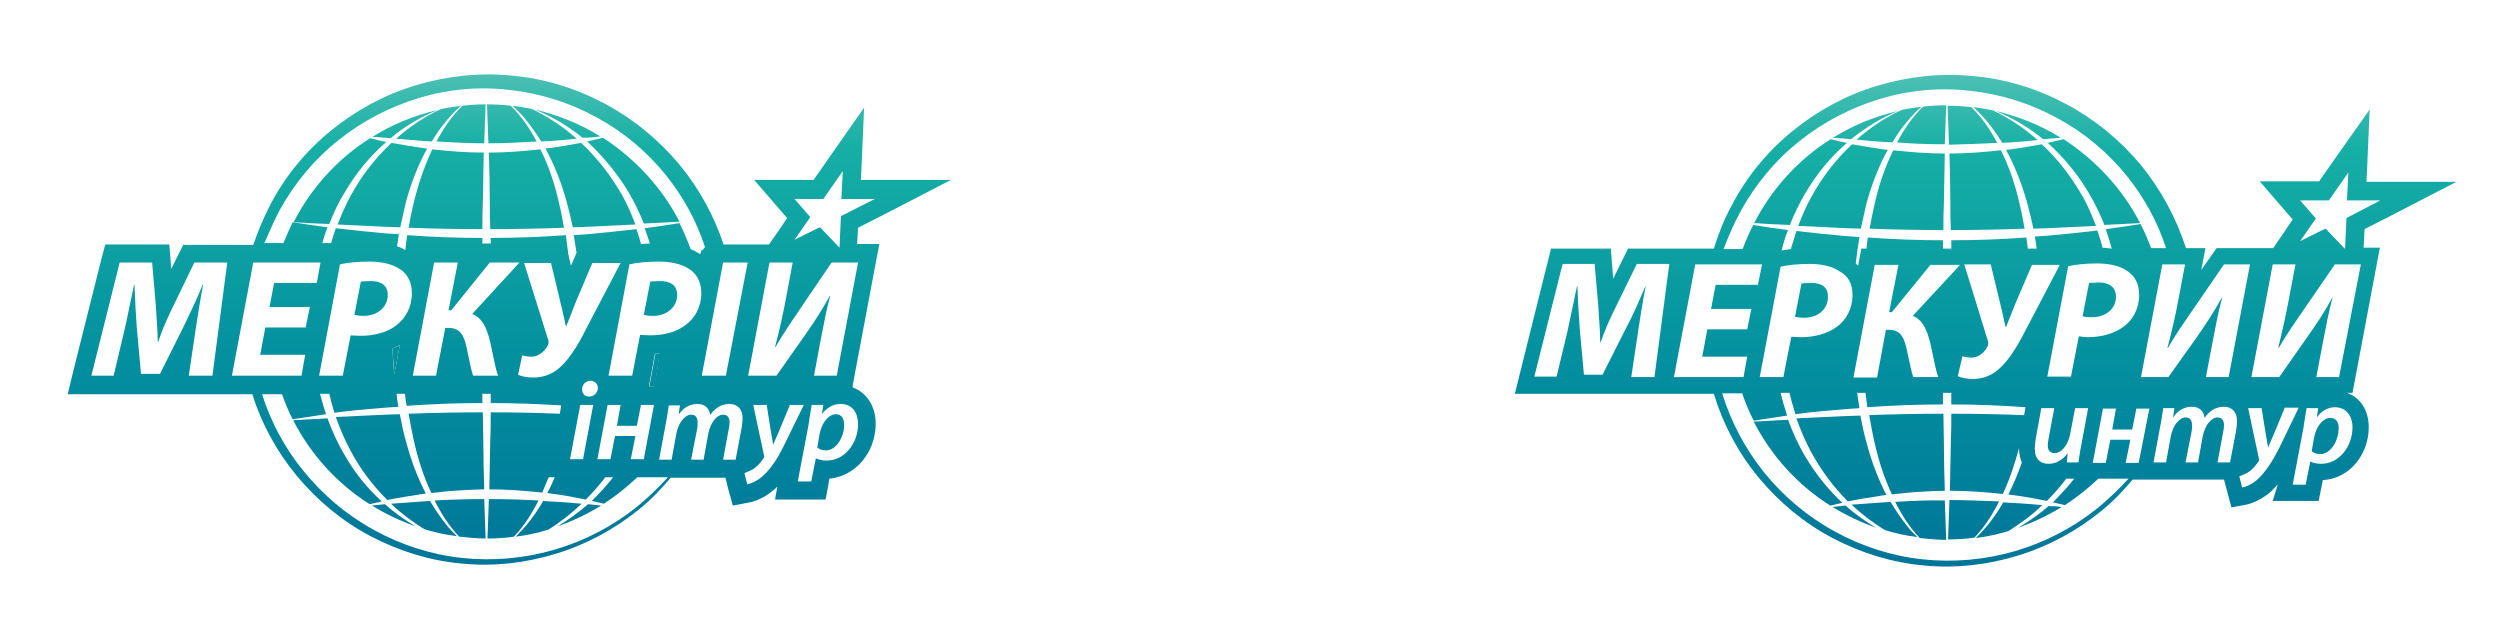 <?xml version="1.0" encoding="utf-8"?>
<!-- Generator: Adobe Illustrator 21.1.0, SVG Export Plug-In . SVG Version: 6.00 Build 0)  -->
<svg version="1.1" id="Layer_1" xmlns="http://www.w3.org/2000/svg" xmlns:xlink="http://www.w3.org/1999/xlink" x="0px" y="0px"
	 viewBox="0 0 539 137" style="enable-background:new 0 0 539 137;" xml:space="preserve">
<style type="text/css">
	.st0{fill:url(#SVGID_1_);}
	.st1{fill:url(#SVGID_2_);}
	.st2{fill:url(#SVGID_3_);}
	.st3{fill:url(#SVGID_4_);}
	.st4{fill:url(#SVGID_5_);}
	.st5{fill:url(#SVGID_6_);}
	.st6{fill:url(#SVGID_7_);}
	.st7{fill:url(#SVGID_8_);}
	.st8{fill:url(#SVGID_9_);}
	.st9{fill:url(#SVGID_10_);}
	.st10{fill:url(#SVGID_11_);}
	.st11{fill:url(#SVGID_12_);}
	.st12{fill:url(#SVGID_13_);}
	.st13{fill:url(#SVGID_14_);}
	.st14{fill:url(#SVGID_15_);}
	.st15{fill:url(#SVGID_16_);}
	.st16{fill:url(#SVGID_17_);}
	.st17{fill:url(#SVGID_18_);}
	.st18{fill:url(#SVGID_19_);}
	.st19{fill:url(#SVGID_20_);}
	.st20{fill:url(#SVGID_21_);}
	.st21{fill:url(#SVGID_22_);}
	.st22{fill:url(#SVGID_23_);}
	.st23{fill:url(#SVGID_24_);}
	.st24{fill:url(#SVGID_25_);}
	.st25{fill:url(#SVGID_26_);}
	.st26{fill:url(#SVGID_27_);}
	.st27{fill:url(#SVGID_28_);}
	.st28{fill:url(#SVGID_29_);}
	.st29{fill:url(#SVGID_30_);}
	.st30{fill:url(#SVGID_31_);}
	.st31{fill:url(#SVGID_32_);}
	.st32{fill:url(#SVGID_33_);}
	.st33{fill:url(#SVGID_34_);}
	.st34{fill:url(#SVGID_35_);}
	.st35{fill:url(#SVGID_36_);}
	.st36{fill:url(#SVGID_37_);}
	.st37{fill:url(#SVGID_38_);}
	.st38{fill:url(#SVGID_39_);}
	.st39{fill:url(#SVGID_40_);}
	.st40{fill:url(#SVGID_41_);}
	.st41{fill:url(#SVGID_42_);}
	.st42{fill:url(#SVGID_43_);}
	.st43{fill:url(#SVGID_44_);}
	.st44{fill:url(#SVGID_45_);}
	.st45{fill:url(#SVGID_46_);}
	.st46{fill:url(#SVGID_47_);}
	.st47{fill:url(#SVGID_48_);}
	.st48{fill:url(#SVGID_49_);}
	.st49{fill:url(#SVGID_50_);}
	.st50{fill:url(#SVGID_51_);}
	.st51{fill:url(#SVGID_52_);}
	.st52{fill:url(#SVGID_53_);}
	.st53{fill:url(#SVGID_54_);}
</style>
<g>
	<linearGradient id="SVGID_1_" gradientUnits="userSpaceOnUse" x1="505.744" y1="122.321" x2="505.744" y2="16.188">
		<stop  offset="0" style="stop-color:#007599"/>
		<stop  offset="0.424" style="stop-color:#03909F"/>
		<stop  offset="0.849" style="stop-color:#16AFA5"/>
		<stop  offset="1" style="stop-color:#4DC0B4"/>
	</linearGradient>
	<polygon class="st0" points="505.6,53.5 505.9,47 505.6,53.5 	"/>
	<linearGradient id="SVGID_2_" gradientUnits="userSpaceOnUse" x1="388.176" y1="122.322" x2="388.176" y2="16.188">
		<stop  offset="0" style="stop-color:#007599"/>
		<stop  offset="0.424" style="stop-color:#03909F"/>
		<stop  offset="0.849" style="stop-color:#16AFA5"/>
		<stop  offset="1" style="stop-color:#4DC0B4"/>
	</linearGradient>
	<path class="st1" d="M389.2,41.7c2.4-4.1,5.4-7.8,9-10.9c-1.2-0.2-2.3-0.5-3.5-0.8c-7,4.4-12.7,10.7-16.5,18.1
		c2.6,0.2,5.2,0.3,7.7,0.4C386.8,46.2,387.9,43.9,389.2,41.7z"/>
	<linearGradient id="SVGID_3_" gradientUnits="userSpaceOnUse" x1="387.659" y1="122.323" x2="387.659" y2="16.183">
		<stop  offset="0" style="stop-color:#007599"/>
		<stop  offset="0.424" style="stop-color:#03909F"/>
		<stop  offset="0.849" style="stop-color:#16AFA5"/>
		<stop  offset="1" style="stop-color:#4DC0B4"/>
	</linearGradient>
	<path class="st2" d="M389.2,98.4c-1.5-2.5-2.7-5.2-3.7-7.9c-2.5,0.1-4.9,0.3-7.4,0.4c3.8,7.4,9.5,13.7,16.5,18.1
		c0.9-0.2,1.7-0.4,2.6-0.6C394.1,105.5,391.4,102.1,389.2,98.4z"/>
	<linearGradient id="SVGID_4_" gradientUnits="userSpaceOnUse" x1="439.831" y1="122.32" x2="439.831" y2="16.206">
		<stop  offset="0" style="stop-color:#007599"/>
		<stop  offset="0.424" style="stop-color:#03909F"/>
		<stop  offset="0.849" style="stop-color:#16AFA5"/>
		<stop  offset="1" style="stop-color:#4DC0B4"/>
	</linearGradient>
	<path class="st3" d="M435.1,113.8c3.3-1.2,6.5-2.7,9.4-4.5c-0.9-0.1-1.9-0.2-2.8-0.2C439.7,110.8,437.5,112.4,435.1,113.8z"/>
	<linearGradient id="SVGID_5_" gradientUnits="userSpaceOnUse" x1="399.779" y1="122.322" x2="399.779" y2="16.188">
		<stop  offset="0" style="stop-color:#007599"/>
		<stop  offset="0.424" style="stop-color:#03909F"/>
		<stop  offset="0.849" style="stop-color:#16AFA5"/>
		<stop  offset="1" style="stop-color:#4DC0B4"/>
	</linearGradient>
	<path class="st4" d="M395.1,109.3c2.9,1.8,6.1,3.3,9.4,4.5c-2.3-1.4-4.5-2.9-6.6-4.8C397,109.1,396,109.2,395.1,109.3z"/>
	<linearGradient id="SVGID_6_" gradientUnits="userSpaceOnUse" x1="406.384" y1="122.32" x2="406.384" y2="16.2">
		<stop  offset="0" style="stop-color:#007599"/>
		<stop  offset="0.424" style="stop-color:#03909F"/>
		<stop  offset="0.849" style="stop-color:#16AFA5"/>
		<stop  offset="1" style="stop-color:#4DC0B4"/>
	</linearGradient>
	<path class="st5" d="M411.1,113.3c-1.3-1.6-2.4-3.3-3.5-5.1c-0.5,0-0.9,0.1-1.4,0.1c-2.3,0.2-4.6,0.3-7,0.5c0,0,0,0,0,0
		c2.2,2.1,4.6,3.9,7.2,5.5c2.3,0.7,4.6,1.2,7,1.5C412.6,115.1,411.8,114.2,411.1,113.3z"/>
	<linearGradient id="SVGID_7_" gradientUnits="userSpaceOnUse" x1="433.254" y1="122.322" x2="433.254" y2="16.188">
		<stop  offset="0" style="stop-color:#007599"/>
		<stop  offset="0.424" style="stop-color:#03909F"/>
		<stop  offset="0.849" style="stop-color:#16AFA5"/>
		<stop  offset="1" style="stop-color:#4DC0B4"/>
	</linearGradient>
	<path class="st6" d="M440.3,108.9c-2.3-0.2-4.6-0.4-7-0.5c-0.5,0-0.9-0.1-1.4-0.1c-1,1.8-2.2,3.5-3.5,5.1c-0.8,0.9-1.6,1.8-2.4,2.6
		c2.4-0.3,4.7-0.8,7-1.5C435.7,112.8,438.2,111,440.3,108.9L440.3,108.9z"/>
	<linearGradient id="SVGID_8_" gradientUnits="userSpaceOnUse" x1="425.507" y1="122.321" x2="425.507" y2="16.199">
		<stop  offset="0" style="stop-color:#007599"/>
		<stop  offset="0.424" style="stop-color:#03909F"/>
		<stop  offset="0.849" style="stop-color:#16AFA5"/>
		<stop  offset="1" style="stop-color:#4DC0B4"/>
	</linearGradient>
	<path class="st7" d="M420.3,107.8c-0.1,2.8-0.2,5.7-0.3,8.5c1.9,0,3.8-0.1,5.7-0.4c2.2-2.3,3.9-5,5.3-7.8
		C427.4,108,423.9,107.8,420.3,107.8z"/>
	<linearGradient id="SVGID_9_" gradientUnits="userSpaceOnUse" x1="414.137" y1="122.322" x2="414.137" y2="16.188">
		<stop  offset="0" style="stop-color:#007599"/>
		<stop  offset="0.424" style="stop-color:#03909F"/>
		<stop  offset="0.849" style="stop-color:#16AFA5"/>
		<stop  offset="1" style="stop-color:#4DC0B4"/>
	</linearGradient>
	<path class="st8" d="M408.6,108.2c1.4,2.8,3.1,5.5,5.3,7.8c1.9,0.2,3.8,0.4,5.7,0.4c-0.1-2.8-0.2-5.7-0.3-8.5
		C415.8,107.8,412.2,108,408.6,108.2z"/>
	<linearGradient id="SVGID_10_" gradientUnits="userSpaceOnUse" x1="437.279" y1="122.322" x2="437.279" y2="16.188">
		<stop  offset="0" style="stop-color:#007599"/>
		<stop  offset="0.424" style="stop-color:#03909F"/>
		<stop  offset="0.849" style="stop-color:#16AFA5"/>
		<stop  offset="1" style="stop-color:#4DC0B4"/>
	</linearGradient>
	<path class="st9" d="M444.3,29.7c-4.3-2.7-9.1-4.6-14.1-5.8c3.7,1.5,7.2,3.6,10.3,6.1C441.8,29.9,443.1,29.8,444.3,29.7z"/>
	<linearGradient id="SVGID_11_" gradientUnits="userSpaceOnUse" x1="402.28" y1="122.323" x2="402.28" y2="16.188">
		<stop  offset="0" style="stop-color:#007599"/>
		<stop  offset="0.424" style="stop-color:#03909F"/>
		<stop  offset="0.849" style="stop-color:#16AFA5"/>
		<stop  offset="1" style="stop-color:#4DC0B4"/>
	</linearGradient>
	<path class="st10" d="M409.3,23.9c-5.1,1.2-9.8,3.1-14.1,5.8c1.3,0.1,2.6,0.2,3.9,0.3C402.2,27.5,405.6,25.4,409.3,23.9z"/>
	<linearGradient id="SVGID_12_" gradientUnits="userSpaceOnUse" x1="451.387" y1="122.322" x2="451.387" y2="16.188">
		<stop  offset="0" style="stop-color:#007599"/>
		<stop  offset="0.424" style="stop-color:#03909F"/>
		<stop  offset="0.849" style="stop-color:#16AFA5"/>
		<stop  offset="1" style="stop-color:#4DC0B4"/>
	</linearGradient>
	<path class="st11" d="M450.4,41.7c1.3,2.2,2.4,4.5,3.3,6.8c2.6-0.1,5.2-0.3,7.7-0.4c-3.8-7.4-9.6-13.6-16.5-18.1
		c-1.1,0.3-2.3,0.5-3.4,0.8C444.9,33.9,448,37.6,450.4,41.7z"/>
	<linearGradient id="SVGID_13_" gradientUnits="userSpaceOnUse" x1="432.269" y1="122.321" x2="432.269" y2="16.188">
		<stop  offset="0" style="stop-color:#007599"/>
		<stop  offset="0.424" style="stop-color:#03909F"/>
		<stop  offset="0.849" style="stop-color:#16AFA5"/>
		<stop  offset="1" style="stop-color:#4DC0B4"/>
	</linearGradient>
	<path class="st12" d="M428.6,26.4c1.1,1.4,2.1,2.8,3.1,4.4c0.6,0,1.2-0.1,1.8-0.1c1.9-0.1,3.9-0.3,5.8-0.5
		c-2.9-2.6-6.1-4.7-9.6-6.4c-1.4-0.3-2.8-0.5-4.2-0.7C426.5,24.1,427.6,25.2,428.6,26.4z"/>
	<linearGradient id="SVGID_14_" gradientUnits="userSpaceOnUse" x1="414.285" y1="122.321" x2="414.285" y2="16.187">
		<stop  offset="0" style="stop-color:#007599"/>
		<stop  offset="0.424" style="stop-color:#03909F"/>
		<stop  offset="0.849" style="stop-color:#16AFA5"/>
		<stop  offset="1" style="stop-color:#4DC0B4"/>
	</linearGradient>
	<path class="st13" d="M419.3,31.1c0.1-2.8,0.2-5.6,0.3-8.4c-1.7,0-3.4,0.1-5,0.3c-2.3,2.2-4.1,4.9-5.6,7.7
		C412.4,31,415.9,31.1,419.3,31.1z"/>
	<linearGradient id="SVGID_15_" gradientUnits="userSpaceOnUse" x1="407.313" y1="122.322" x2="407.313" y2="16.188">
		<stop  offset="0" style="stop-color:#007599"/>
		<stop  offset="0.424" style="stop-color:#03909F"/>
		<stop  offset="0.849" style="stop-color:#16AFA5"/>
		<stop  offset="1" style="stop-color:#4DC0B4"/>
	</linearGradient>
	<path class="st14" d="M406.2,30.6c0.6,0,1.2,0.1,1.8,0.1c0.9-1.5,1.9-3,3.1-4.4c1-1.2,2-2.3,3.2-3.3c-1.4,0.2-2.9,0.4-4.3,0.7
		c-3.5,1.6-6.8,3.8-9.7,6.4C402.3,30.3,404.2,30.5,406.2,30.6z"/>
	<linearGradient id="SVGID_16_" gradientUnits="userSpaceOnUse" x1="425.294" y1="122.321" x2="425.294" y2="16.187">
		<stop  offset="0" style="stop-color:#007599"/>
		<stop  offset="0.424" style="stop-color:#03909F"/>
		<stop  offset="0.849" style="stop-color:#16AFA5"/>
		<stop  offset="1" style="stop-color:#4DC0B4"/>
	</linearGradient>
	<path class="st15" d="M430.6,30.8c-1.5-2.8-3.3-5.5-5.6-7.7c-1.7-0.2-3.4-0.3-5.1-0.3c0.1,2.8,0.2,5.6,0.3,8.4
		C423.7,31.1,427.2,31,430.6,30.8z"/>
	<linearGradient id="SVGID_17_" gradientUnits="userSpaceOnUse" x1="428.448" y1="122.322" x2="428.448" y2="16.188">
		<stop  offset="0" style="stop-color:#007599"/>
		<stop  offset="0.424" style="stop-color:#03909F"/>
		<stop  offset="0.849" style="stop-color:#16AFA5"/>
		<stop  offset="1" style="stop-color:#4DC0B4"/>
	</linearGradient>
	<path class="st16" d="M431.4,32.4c-3.7,0.4-7.4,0.7-11.1,0.7c0.1,3.6,0.2,7.1,0.2,10.7c0,1.9,0,3.9,0.1,5.8
		c5.3,0,10.6-0.1,15.9-0.3c-0.3-1.7-0.6-3.4-1-5C434.6,40.2,433.3,36.2,431.4,32.4z"/>
	<linearGradient id="SVGID_18_" gradientUnits="userSpaceOnUse" x1="411.092" y1="122.321" x2="411.092" y2="16.19">
		<stop  offset="0" style="stop-color:#007599"/>
		<stop  offset="0.424" style="stop-color:#03909F"/>
		<stop  offset="0.849" style="stop-color:#16AFA5"/>
		<stop  offset="1" style="stop-color:#4DC0B4"/>
	</linearGradient>
	<path class="st17" d="M407.9,106.6c3.8-0.5,7.6-0.7,11.4-0.8c-0.1-3.5-0.2-6.9-0.2-10.4c0-2.1-0.1-4.1-0.1-6.2
		c-5.3,0-10.7,0.1-16,0.3c0.3,1.9,0.7,3.8,1.1,5.7C405,99.2,406.2,103,407.9,106.6z"/>
	<linearGradient id="SVGID_19_" gradientUnits="userSpaceOnUse" x1="442.152" y1="122.322" x2="442.152" y2="16.188">
		<stop  offset="0" style="stop-color:#007599"/>
		<stop  offset="0.424" style="stop-color:#03909F"/>
		<stop  offset="0.849" style="stop-color:#16AFA5"/>
		<stop  offset="1" style="stop-color:#4DC0B4"/>
	</linearGradient>
	<path class="st18" d="M440.3,31.2c0,0-0.1-0.1-0.1-0.1c-2.2,0.4-4.4,0.8-6.7,1.1c-0.3,0-0.7,0.1-1,0.1c2,3.7,3.5,7.6,4.6,11.6
		c0.5,1.8,0.9,3.6,1.3,5.4c1,0,2.1-0.1,3.1-0.1c3.5-0.2,6.9-0.3,10.4-0.5c-0.8-2.1-1.7-4.2-2.8-6.2
		C446.7,38.3,443.8,34.4,440.3,31.2z"/>
	<linearGradient id="SVGID_20_" gradientUnits="userSpaceOnUse" x1="411.141" y1="122.322" x2="411.141" y2="16.188">
		<stop  offset="0" style="stop-color:#007599"/>
		<stop  offset="0.424" style="stop-color:#03909F"/>
		<stop  offset="0.849" style="stop-color:#16AFA5"/>
		<stop  offset="1" style="stop-color:#4DC0B4"/>
	</linearGradient>
	<path class="st19" d="M404.1,44.3c-0.4,1.7-0.7,3.3-1,5c5.3,0.2,10.6,0.3,15.9,0.3c0-1.9,0-3.9,0.1-5.8c0.1-3.6,0.1-7.1,0.2-10.7
		c-3.7,0-7.4-0.3-11.1-0.7C406.3,36.2,405,40.2,404.1,44.3z"/>
	<linearGradient id="SVGID_21_" gradientUnits="userSpaceOnUse" x1="397.089" y1="122.322" x2="397.089" y2="16.186">
		<stop  offset="0" style="stop-color:#007599"/>
		<stop  offset="0.424" style="stop-color:#03909F"/>
		<stop  offset="0.849" style="stop-color:#16AFA5"/>
		<stop  offset="1" style="stop-color:#4DC0B4"/>
	</linearGradient>
	<path class="st20" d="M398.4,108.1c2.5-0.5,5.1-0.9,7.6-1.3c0.2,0,0.5-0.1,0.7-0.1c-1.8-3.5-3.2-7.2-4.2-11c-0.6-2-1-4-1.4-6.1
		c-1,0-2,0.1-3.1,0.1c-3.6,0.2-7.1,0.3-10.7,0.5c0.9,2.5,1.9,4.9,3.2,7.3C392.7,101.5,395.3,105,398.4,108.1z"/>
	<linearGradient id="SVGID_22_" gradientUnits="userSpaceOnUse" x1="397.435" y1="122.322" x2="397.435" y2="16.188">
		<stop  offset="0" style="stop-color:#007599"/>
		<stop  offset="0.424" style="stop-color:#03909F"/>
		<stop  offset="0.849" style="stop-color:#16AFA5"/>
		<stop  offset="1" style="stop-color:#4DC0B4"/>
	</linearGradient>
	<path class="st21" d="M406,32.2c-2.2-0.3-4.5-0.7-6.7-1.1c0,0-0.1,0.1-0.1,0.1c-3.5,3.3-6.4,7.1-8.7,11.3c-1.1,2-2,4.1-2.8,6.2
		c3.4,0.2,6.9,0.3,10.3,0.5c1.1,0,2.1,0.1,3.2,0.1c0.4-1.8,0.8-3.6,1.2-5.4c1.1-4,2.6-8,4.6-11.6C406.8,32.3,406.4,32.2,406,32.2z"
		/>
	<linearGradient id="SVGID_23_" gradientUnits="userSpaceOnUse" x1="452.621" y1="122.322" x2="452.621" y2="16.188">
		<stop  offset="0" style="stop-color:#007599"/>
		<stop  offset="0.424" style="stop-color:#03909F"/>
		<stop  offset="0.849" style="stop-color:#16AFA5"/>
		<stop  offset="1" style="stop-color:#4DC0B4"/>
	</linearGradient>
	<path class="st22" d="M456.2,64c0-2.3-1.7-3.1-3.7-3.1c-1,0-1.7,0.1-2.1,0.1l-1.4,7.2c0.5,0.1,1.1,0.2,2,0.2
		C454.1,68.4,456.2,66.5,456.2,64z"/>
	<linearGradient id="SVGID_24_" gradientUnits="userSpaceOnUse" x1="501.358" y1="122.324" x2="501.358" y2="16.183">
		<stop  offset="0" style="stop-color:#007599"/>
		<stop  offset="0.424" style="stop-color:#03909F"/>
		<stop  offset="0.849" style="stop-color:#16AFA5"/>
		<stop  offset="1" style="stop-color:#4DC0B4"/>
	</linearGradient>
	<path class="st23" d="M502.4,90.1c-1.4,0-3,1.6-3.5,4.3l-0.5,2.9c0.5,0.4,1.1,0.6,1.9,0.6c2.2,0,3.9-2.9,3.9-5.5
		C504.3,91.3,503.8,90.1,502.4,90.1z"/>
	<linearGradient id="SVGID_25_" gradientUnits="userSpaceOnUse" x1="427.938" y1="122.322" x2="427.938" y2="16.188">
		<stop  offset="0" style="stop-color:#007599"/>
		<stop  offset="0.424" style="stop-color:#03909F"/>
		<stop  offset="0.849" style="stop-color:#16AFA5"/>
		<stop  offset="1" style="stop-color:#4DC0B4"/>
	</linearGradient>
	<path class="st24" d="M515.1,46.7l14.5-7.5h-16.4h-3l0.1-1.8l0.6-13.8L503,34.8l-3,4.3h-4.1h-8.7l5.7,6.6l1.4,1.6l-1.6,2.4
		l-2.6,3.8h-0.6h-2.3h-9.3l-3.3,4.7l0.9-4.7h-4.2c-2.1-6.5-5.4-12.6-9.7-17.9c-4.5-5.4-10-9.9-16.2-13.2c-6.2-3.3-13-5.4-20-6
		c-7-0.7-14.1,0.1-20.7,2.1c-6.7,2-12.9,5.4-18.3,9.8c-5.4,4.4-9.9,9.9-13.1,16.1c-1.6,2.9-2.8,6-3.8,9.2h-5.3h-1.3h-11.9l-3.2,6.5
		l-0.5-6.5h-12.9l-7.8,31.3h12h9.3h9.1h3h9.5c2,6.6,5.3,12.8,9.7,18.1c4.4,5.3,9.8,9.8,15.9,13c6.1,3.2,12.8,5.3,19.6,5.9
		c6.8,0.7,13.8-0.1,20.3-2.1c6.6-2,12.7-5.3,18-9.6c2.5-2,4.7-4.3,6.8-6.8h0.5h4h15.2l1.6,6l3.2-0.6c1.4-0.3,3.5-1.2,5.4-2.9
		c0.5-0.5,0.9-1,1.4-1.5L490,108h9.9l0.9-4.5c5.5-0.2,9.9-5.3,9.9-11.4c0-3.6-1.8-6.4-4.7-7.4h1.2l5.9-31.3h-3.5l0.2-4L515.1,46.7z
		 M375.3,45.5c3.2-5.8,7.5-11,12.7-15.1c5.1-4.1,11.1-7.2,17.4-9.1c6.3-1.9,13-2.5,19.5-1.7c6.5,0.7,12.9,2.7,18.7,5.9
		c5.8,3.1,10.9,7.4,15,12.5c3.7,4.6,6.6,9.9,8.4,15.5h-3.2c-0.7-1.8-1.4-3.5-2.3-5.2c-2.5,0.4-5,0.8-7.5,1.1
		c0.5,1.4,0.9,2.8,1.3,4.2c-0.6-0.1-1.3-0.1-2-0.2c-0.3-1.3-0.7-2.5-1.1-3.7c-3.5,0.4-7.1,0.8-10.6,1.1c-1,0.1-1.9,0.1-2.9,0.2
		c0.2,0.9,0.3,1.7,0.4,2.6h-1.9c-0.1-0.8-0.2-1.6-0.3-2.4c-5.4,0.4-10.8,0.6-16.2,0.6c0,0.6,0,1.2,0,1.8h-1.8c0-0.6,0-1.2,0-1.8
		c-5.4,0-10.8-0.2-16.2-0.6c-0.1,0.8-0.2,1.6-0.3,2.4h-1.1l-0.7,3.7c-0.2-0.2-0.3-0.3-0.5-0.5c0.2-1.9,0.5-3.8,0.8-5.7
		c-1-0.1-2-0.1-3-0.2c-3.5-0.3-7.1-0.7-10.6-1.1c-0.4,1.3-0.8,2.6-1.2,3.9c-0.7,0.1-1.4,0.2-2,0.3c0.4-1.5,0.8-3,1.4-4.4
		c-2.5-0.3-5-0.7-7.5-1.1c-0.9,1.7-1.6,3.4-2.3,5.2h-4.1C372.7,50.8,373.9,48.1,375.3,45.5z M445.8,97.7c-1.1,1.5-2.6,2.3-4.1,2.3
		c-1.7,0-3-0.9-3-3.3c0-0.6,0.1-1.3,0.2-2.1l1.2-6.6h2.8l-1.2,6.4c-0.1,0.6-0.2,1.2-0.2,1.6c0,1,0.4,1.7,1.5,1.7
		c1.3,0,2.8-1.5,3.3-4l1.1-5.7h2.8l-1.5,8.1c-0.3,1.4-0.4,2.6-0.6,3.6h-2.5L445.8,97.7L445.8,97.7z M416.5,75.5
		c0.6,2.8,0.9,4.5,1.4,5.8h-5.4c-0.4-1-0.8-3.3-1.3-5.5c-0.6-2.9-1.3-4.7-4-4.7h-0.6l-1.9,10.3h-5.1l4.6-24.3h5.1l-2,10.2h0.6
		l8.3-10.2h6.4l-10.2,11C414.9,69.1,415.8,72,416.5,75.5z M423.1,76.8c0.5,0.2,1.3,0.3,2,0.3c1.5,0,2.7-1.1,3.3-2.2
		c0.3-0.5,0.4-1,0.1-1.7L423.5,57h5.7l2.1,8.7c0.4,1.5,0.7,3.1,1.1,4.8h0.1c0.7-1.8,1.3-3.2,2-5l3.6-8.4h6l-6.6,12.6
		c-2,3.9-4,7.7-6.7,10c-1.6,1.4-3.5,2-5.4,2c-1.2,0-2.4-0.2-3.3-0.6L423.1,76.8z M448.2,72.5l-1.7,8.7h-5.1l4.5-23.8
		c1.6-0.4,4-0.6,6.3-0.6c2.2,0,4.7,0.4,6.4,1.6c1.7,1.1,2.6,2.8,2.6,5.2c0,3-1.4,5.4-3.3,6.8c-2,1.5-4.8,2.3-7.8,2.3
		C449.5,72.7,448.8,72.6,448.2,72.5z M399.4,63.6c0,3-1.4,5.4-3.3,6.8c-2,1.5-4.8,2.3-7.8,2.3c-0.9,0-1.6-0.1-2.1-0.1l-1.7,8.7h-5.1
		l4.5-23.8c1.6-0.4,4-0.6,6.3-0.6c2.2,0,4.7,0.4,6.4,1.6C398.5,59.5,399.4,61.2,399.4,63.6z M356.7,81.3h-5l1.5-10
		c0.4-2.6,0.9-6,1.6-9.5h-0.1c-1.3,3.1-2.8,6.5-4.2,9.1l-5,9.9h-4l-0.9-9.8c-0.2-2.7-0.4-6-0.5-9.3H340c-0.7,3.2-1.4,6.8-2,9.5
		l-2.4,10h-4.8l6.1-24.3h6.9l0.8,9.2c0.1,2.3,0.4,5,0.4,7.7h0.1c0.9-2.7,2.2-5.5,3.3-7.7l4.5-9.2h7L356.7,81.3z M360.9,81.3
		l4.6-24.3h14.4l-0.9,4.4h-9.1l-1,5.2h8.7l-0.9,4.4h-8.6l-1.1,5.9h9.7l-0.8,4.4H360.9z M452.3,109.5c-5.2,4.2-11.3,7.4-17.8,9.3
		c-6.5,1.9-13.3,2.5-19.9,1.8c-6.7-0.7-13.2-2.8-19-6c-5.9-3.2-11.1-7.6-15.3-12.8c-4-5-7.1-10.8-9-17h4h0.3c0.7,2,1.5,4,2.5,5.9
		c2.4-0.4,4.8-0.7,7.2-1.1c-0.5-1.6-1-3.2-1.4-4.9h1.9c0.4,1.6,0.8,3.1,1.3,4.6c3.6-0.5,7.3-0.8,10.9-1.1c1-0.1,1.9-0.1,2.9-0.2
		c-0.2-1.1-0.3-2.2-0.5-3.3h1.8c0.1,1,0.3,2.1,0.4,3.1c5.4-0.4,10.8-0.6,16.3-0.6c0-0.8,0-1.7,0-2.5h1.8c0,0.8,0,1.7,0,2.5
		c5.3,0,10.7,0.2,16,0.6l-0.3,1.7c-5.2-0.2-10.5-0.3-15.7-0.3c0,2.1,0,4.1-0.1,6.2c-0.1,3.5-0.1,6.9-0.2,10.4
		c3.8,0,7.6,0.3,11.4,0.7c1.5-3.2,2.6-6.5,3.5-9.9c0,0,0,0,0,0c0,1.1,0.2,2.2,0.6,3.1c-0.8,2.4-1.8,4.7-2.9,6.9
		c0.2,0,0.5,0.1,0.7,0.1c2.6,0.3,5.1,0.8,7.6,1.3c1.5-1.5,2.9-3.1,4.2-4.8h1.6h0.1c-1.4,1.8-3,3.5-4.6,5.1c0.9,0.2,1.7,0.4,2.6,0.6
		c2.6-1.7,5-3.6,7.2-5.7h6.5C456.8,105.5,454.6,107.6,452.3,109.5z M461.1,99.8h-2.8l1-5h-4.3l-1,5h-2.8l2.2-11.7h2.8l-0.8,4.5h4.3
		l0.9-4.5h2.8L461.1,99.8z M461.6,81.3l4.6-24.3h4.9l-1.4,7.4c-0.7,3.8-1.5,7.2-2.4,10.6l0.1,0c1.8-3.1,3.7-5.8,5.5-8.4l6.6-9.6h5.6
		l-4.6,24.3h-4.9l1.4-7.4c0.7-3.6,1.2-6.4,2.1-9.7h-0.1c-1.6,2.9-3.4,5.7-5.3,8.4l-6.2,8.7H461.6z M482.1,92.9l-1.3,6.8h-2.7
		l1.2-6.5c0.1-0.5,0.2-1,0.2-1.5c0-1-0.4-1.7-1.4-1.7c-1.3,0-2.7,1.6-3.2,4.1l-1,5.6h-2.7l1.3-6.6c0.1-0.5,0.1-0.9,0.1-1.4
		c0-0.9-0.3-1.7-1.4-1.7c-1.3,0-2.8,1.8-3.2,4.2l-1,5.5h-2.7l1.5-8.1c0.3-1.4,0.4-2.6,0.6-3.6h2.4l-0.3,2h0c1.1-1.6,2.5-2.3,4.1-2.3
		c1.8,0,2.6,1.2,2.7,2.4c1.1-1.6,2.5-2.4,4.2-2.4c1.6,0,2.8,1,2.8,3.1C482.3,91.5,482.2,92.3,482.1,92.9z M487,103.1
		c-1.3,1.3-2.9,1.9-3.6,2l-0.6-2.4c0.5-0.2,1.3-0.5,2.1-1c0.8-0.6,1.5-1.4,2.1-2.3c0.1-0.2,0.1-0.3,0-0.6l-2.3-10.8h2.9l0.9,5.6
		c0.2,1.3,0.4,2.1,0.5,2.9h0c0.3-0.7,0.6-1.5,1.2-2.8l2.4-5.8h3c-1.2,2.4-3,6.3-4.2,8.7C489.8,99.7,488.5,101.6,487,103.1z
		 M507.2,92.1c0,4.1-2.8,7.9-6.8,7.9c-1.1,0-1.9-0.3-2.3-0.5h0l-1,5h-2.8l2.3-12.1c0.2-1.4,0.5-3.2,0.7-4.4h2.5l-0.3,2h0
		c1-1.4,2.4-2.2,3.9-2.2C506,87.8,507.2,89.9,507.2,92.1z M504.3,81.3h-4.9l1.4-7.4c0.7-3.6,1.2-6.4,2.1-9.7h-0.1
		c-1.5,2.9-3.4,5.7-5.3,8.4l-6.1,8.7h-6L490,57h4.9l-1.4,7.4c-0.7,3.8-1.5,7.2-2.3,10.6l0.1,0c1.8-3.1,3.7-5.8,5.5-8.4l6.6-9.6h5.6
		L504.3,81.3z M505.9,47l-0.3,6.5l0,0l0,0.2l-4.2-4.4l-1.1,0.5l0,0l-4.4,2.2l3.4-4.9l0,0l-3.4-3.9h6.2l4.2-6l-0.3,6h7.2L505.9,47z"
		/>
	<linearGradient id="SVGID_26_" gradientUnits="userSpaceOnUse" x1="390.63" y1="122.322" x2="390.63" y2="16.188">
		<stop  offset="0" style="stop-color:#007599"/>
		<stop  offset="0.424" style="stop-color:#03909F"/>
		<stop  offset="0.849" style="stop-color:#16AFA5"/>
		<stop  offset="1" style="stop-color:#4DC0B4"/>
	</linearGradient>
	<path class="st25" d="M390.5,61c-1,0-1.7,0.1-2.1,0.1l-1.4,7.2c0.5,0.1,1.1,0.2,2,0.2c3.1,0,5.1-2,5.1-4.4
		C394.2,61.7,392.5,61,390.5,61z"/>
	<linearGradient id="SVGID_27_" gradientUnits="userSpaceOnUse" x1="503.52" y1="122.321" x2="503.52" y2="16.188">
		<stop  offset="0" style="stop-color:#007599"/>
		<stop  offset="0.424" style="stop-color:#03909F"/>
		<stop  offset="0.849" style="stop-color:#16AFA5"/>
		<stop  offset="1" style="stop-color:#4DC0B4"/>
	</linearGradient>
	<polygon class="st26" points="501.4,49.3 505.6,53.7 505.6,53.5 505.4,53.5 	"/>
</g>
<g>
	<linearGradient id="SVGID_28_" gradientUnits="userSpaceOnUse" x1="141.026" y1="121.667" x2="141.026" y2="15.648">
		<stop  offset="0" style="stop-color:#007599"/>
		<stop  offset="0.424" style="stop-color:#03909F"/>
		<stop  offset="0.849" style="stop-color:#16AFA5"/>
		<stop  offset="1" style="stop-color:#4DC0B4"/>
	</linearGradient>
	<path class="st27" d="M141.1,83.3c0.5-2.3,0.8-4.7,1.1-7.1c-0.3,0-0.6,0.1-0.9,0.1l-1,5.4l-0.3,1.6h0.6H141.1L141.1,83.3z"/>
	<linearGradient id="SVGID_29_" gradientUnits="userSpaceOnUse" x1="85.437" y1="121.667" x2="85.437" y2="15.648">
		<stop  offset="0" style="stop-color:#007599"/>
		<stop  offset="0.424" style="stop-color:#03909F"/>
		<stop  offset="0.849" style="stop-color:#16AFA5"/>
		<stop  offset="1" style="stop-color:#4DC0B4"/>
	</linearGradient>
	<path class="st28" d="M85,80.6l0.1-0.3l1.1-5.9c-0.5,0.3-1,0.5-1.6,0.7C84.7,76.9,84.9,78.7,85,80.6z"/>
	<linearGradient id="SVGID_30_" gradientUnits="userSpaceOnUse" x1="73.259" y1="121.667" x2="73.259" y2="15.648">
		<stop  offset="0" style="stop-color:#007599"/>
		<stop  offset="0.424" style="stop-color:#03909F"/>
		<stop  offset="0.849" style="stop-color:#16AFA5"/>
		<stop  offset="1" style="stop-color:#4DC0B4"/>
	</linearGradient>
	<path class="st29" d="M74.3,41.5c2.4-4.1,5.4-7.8,9-10.9c-1.2-0.2-2.3-0.5-3.5-0.8c-7,4.4-12.7,10.7-16.5,18.1
		c2.6,0.2,5.2,0.3,7.7,0.4C71.9,45.9,73,43.6,74.3,41.5z"/>
	<linearGradient id="SVGID_31_" gradientUnits="userSpaceOnUse" x1="72.742" y1="121.667" x2="72.742" y2="15.648">
		<stop  offset="0" style="stop-color:#007599"/>
		<stop  offset="0.424" style="stop-color:#03909F"/>
		<stop  offset="0.849" style="stop-color:#16AFA5"/>
		<stop  offset="1" style="stop-color:#4DC0B4"/>
	</linearGradient>
	<path class="st30" d="M74.3,98.1c-1.5-2.5-2.7-5.2-3.7-7.9c-2.5,0.1-4.9,0.3-7.4,0.4c3.8,7.4,9.5,13.7,16.5,18.1
		c0.9-0.2,1.7-0.4,2.6-0.6C79.1,105.2,76.4,101.8,74.3,98.1z"/>
	<linearGradient id="SVGID_32_" gradientUnits="userSpaceOnUse" x1="124.914" y1="121.667" x2="124.914" y2="15.649">
		<stop  offset="0" style="stop-color:#007599"/>
		<stop  offset="0.424" style="stop-color:#03909F"/>
		<stop  offset="0.849" style="stop-color:#16AFA5"/>
		<stop  offset="1" style="stop-color:#4DC0B4"/>
	</linearGradient>
	<path class="st31" d="M120.2,113.5c3.3-1.2,6.5-2.7,9.4-4.5c-0.9-0.1-1.9-0.2-2.8-0.3C124.7,110.5,122.5,112.1,120.2,113.5z"/>
	<linearGradient id="SVGID_33_" gradientUnits="userSpaceOnUse" x1="84.862" y1="121.667" x2="84.862" y2="15.648">
		<stop  offset="0" style="stop-color:#007599"/>
		<stop  offset="0.424" style="stop-color:#03909F"/>
		<stop  offset="0.849" style="stop-color:#16AFA5"/>
		<stop  offset="1" style="stop-color:#4DC0B4"/>
	</linearGradient>
	<path class="st32" d="M80.2,109c2.9,1.8,6.1,3.3,9.4,4.5c-2.3-1.4-4.5-2.9-6.6-4.8C82.1,108.8,81.1,108.9,80.2,109z"/>
	<linearGradient id="SVGID_34_" gradientUnits="userSpaceOnUse" x1="91.467" y1="121.667" x2="91.467" y2="15.647">
		<stop  offset="0" style="stop-color:#007599"/>
		<stop  offset="0.424" style="stop-color:#03909F"/>
		<stop  offset="0.849" style="stop-color:#16AFA5"/>
		<stop  offset="1" style="stop-color:#4DC0B4"/>
	</linearGradient>
	<path class="st33" d="M96.2,113.1c-1.3-1.6-2.4-3.3-3.5-5.1c-0.5,0-0.9,0.1-1.4,0.1c-2.3,0.2-4.6,0.3-7,0.5c0,0,0,0,0,0
		c2.2,2.1,4.6,3.9,7.2,5.5c2.3,0.7,4.6,1.2,7,1.5C97.7,114.8,96.9,114,96.2,113.1z"/>
	<linearGradient id="SVGID_35_" gradientUnits="userSpaceOnUse" x1="118.336" y1="121.667" x2="118.336" y2="15.648">
		<stop  offset="0" style="stop-color:#007599"/>
		<stop  offset="0.424" style="stop-color:#03909F"/>
		<stop  offset="0.849" style="stop-color:#16AFA5"/>
		<stop  offset="1" style="stop-color:#4DC0B4"/>
	</linearGradient>
	<path class="st34" d="M125.4,108.6c-2.3-0.2-4.6-0.4-7-0.5c-0.4,0-0.9-0.1-1.3-0.1c-1,1.8-2.2,3.5-3.5,5.1
		c-0.8,0.9-1.6,1.8-2.4,2.6c2.4-0.3,4.7-0.8,7-1.5C120.8,112.6,123.2,110.7,125.4,108.6L125.4,108.6z"/>
	<linearGradient id="SVGID_36_" gradientUnits="userSpaceOnUse" x1="110.589" y1="121.667" x2="110.589" y2="15.648">
		<stop  offset="0" style="stop-color:#007599"/>
		<stop  offset="0.424" style="stop-color:#03909F"/>
		<stop  offset="0.849" style="stop-color:#16AFA5"/>
		<stop  offset="1" style="stop-color:#4DC0B4"/>
	</linearGradient>
	<path class="st35" d="M105.4,107.6c-0.1,2.8-0.2,5.7-0.3,8.5c1.9,0,3.8-0.1,5.7-0.4c2.2-2.3,3.9-5,5.3-7.8
		C112.5,107.7,108.9,107.6,105.4,107.6z"/>
	<linearGradient id="SVGID_37_" gradientUnits="userSpaceOnUse" x1="99.22" y1="121.667" x2="99.22" y2="15.648">
		<stop  offset="0" style="stop-color:#007599"/>
		<stop  offset="0.424" style="stop-color:#03909F"/>
		<stop  offset="0.849" style="stop-color:#16AFA5"/>
		<stop  offset="1" style="stop-color:#4DC0B4"/>
	</linearGradient>
	<path class="st36" d="M93.7,107.9c1.4,2.8,3.1,5.5,5.3,7.8c1.9,0.2,3.8,0.4,5.7,0.4c-0.1-2.8-0.2-5.7-0.3-8.5
		C100.8,107.6,97.3,107.7,93.7,107.9z"/>
	<linearGradient id="SVGID_38_" gradientUnits="userSpaceOnUse" x1="122.362" y1="121.668" x2="122.362" y2="15.649">
		<stop  offset="0" style="stop-color:#007599"/>
		<stop  offset="0.424" style="stop-color:#03909F"/>
		<stop  offset="0.849" style="stop-color:#16AFA5"/>
		<stop  offset="1" style="stop-color:#4DC0B4"/>
	</linearGradient>
	<path class="st37" d="M129.4,29.4c-4.3-2.7-9.1-4.6-14.1-5.8c3.7,1.5,7.2,3.6,10.3,6.1C126.8,29.7,128.1,29.6,129.4,29.4z"/>
	<linearGradient id="SVGID_39_" gradientUnits="userSpaceOnUse" x1="87.363" y1="121.668" x2="87.363" y2="15.648">
		<stop  offset="0" style="stop-color:#007599"/>
		<stop  offset="0.424" style="stop-color:#03909F"/>
		<stop  offset="0.849" style="stop-color:#16AFA5"/>
		<stop  offset="1" style="stop-color:#4DC0B4"/>
	</linearGradient>
	<path class="st38" d="M94.4,23.7c-5.1,1.2-9.8,3.1-14.1,5.8c1.3,0.1,2.6,0.2,3.9,0.3C87.3,27.2,90.7,25.2,94.4,23.7z"/>
	<linearGradient id="SVGID_40_" gradientUnits="userSpaceOnUse" x1="136.469" y1="121.667" x2="136.469" y2="15.648">
		<stop  offset="0" style="stop-color:#007599"/>
		<stop  offset="0.424" style="stop-color:#03909F"/>
		<stop  offset="0.849" style="stop-color:#16AFA5"/>
		<stop  offset="1" style="stop-color:#4DC0B4"/>
	</linearGradient>
	<path class="st39" d="M135.5,41.4c1.3,2.2,2.4,4.5,3.3,6.8c2.6-0.1,5.2-0.3,7.7-0.4c-3.8-7.4-9.6-13.6-16.5-18.1
		c-1.1,0.3-2.3,0.5-3.4,0.8C130,33.7,133.1,37.4,135.5,41.4z"/>
	<linearGradient id="SVGID_41_" gradientUnits="userSpaceOnUse" x1="117.352" y1="121.666" x2="117.352" y2="15.649">
		<stop  offset="0" style="stop-color:#007599"/>
		<stop  offset="0.424" style="stop-color:#03909F"/>
		<stop  offset="0.849" style="stop-color:#16AFA5"/>
		<stop  offset="1" style="stop-color:#4DC0B4"/>
	</linearGradient>
	<path class="st40" d="M113.6,26.1c1.1,1.4,2.1,2.8,3.1,4.4c0.6,0,1.2-0.1,1.8-0.1c1.9-0.1,3.9-0.3,5.8-0.5
		c-2.9-2.6-6.1-4.7-9.6-6.4c-1.4-0.3-2.8-0.5-4.2-0.7C111.6,23.8,112.7,24.9,113.6,26.1z"/>
	<linearGradient id="SVGID_42_" gradientUnits="userSpaceOnUse" x1="99.367" y1="121.666" x2="99.367" y2="15.648">
		<stop  offset="0" style="stop-color:#007599"/>
		<stop  offset="0.424" style="stop-color:#03909F"/>
		<stop  offset="0.849" style="stop-color:#16AFA5"/>
		<stop  offset="1" style="stop-color:#4DC0B4"/>
	</linearGradient>
	<path class="st41" d="M104.4,30.9c0.1-2.8,0.2-5.6,0.3-8.4c-1.7,0-3.4,0.1-5,0.3c-2.3,2.2-4.1,4.9-5.6,7.7
		C97.5,30.7,100.9,30.9,104.4,30.9z"/>
	<linearGradient id="SVGID_43_" gradientUnits="userSpaceOnUse" x1="92.396" y1="121.666" x2="92.396" y2="15.648">
		<stop  offset="0" style="stop-color:#007599"/>
		<stop  offset="0.424" style="stop-color:#03909F"/>
		<stop  offset="0.849" style="stop-color:#16AFA5"/>
		<stop  offset="1" style="stop-color:#4DC0B4"/>
	</linearGradient>
	<path class="st42" d="M91.3,30.4c0.6,0,1.2,0.1,1.8,0.1c0.9-1.5,1.9-3,3.1-4.4c1-1.2,2-2.3,3.2-3.3c-1.4,0.2-2.9,0.4-4.3,0.7
		c-3.5,1.6-6.8,3.8-9.7,6.4C87.4,30.1,89.3,30.2,91.3,30.4z"/>
	<linearGradient id="SVGID_44_" gradientUnits="userSpaceOnUse" x1="110.376" y1="121.666" x2="110.376" y2="15.648">
		<stop  offset="0" style="stop-color:#007599"/>
		<stop  offset="0.424" style="stop-color:#03909F"/>
		<stop  offset="0.849" style="stop-color:#16AFA5"/>
		<stop  offset="1" style="stop-color:#4DC0B4"/>
	</linearGradient>
	<path class="st43" d="M115.7,30.5c-1.5-2.8-3.3-5.5-5.6-7.7c-1.7-0.2-3.3-0.3-5.1-0.3c0.1,2.8,0.2,5.6,0.3,8.4
		C108.8,30.9,112.3,30.7,115.7,30.5z"/>
	<linearGradient id="SVGID_45_" gradientUnits="userSpaceOnUse" x1="113.53" y1="121.667" x2="113.53" y2="15.648">
		<stop  offset="0" style="stop-color:#007599"/>
		<stop  offset="0.424" style="stop-color:#03909F"/>
		<stop  offset="0.849" style="stop-color:#16AFA5"/>
		<stop  offset="1" style="stop-color:#4DC0B4"/>
	</linearGradient>
	<path class="st44" d="M116.5,32.2c-3.7,0.4-7.4,0.7-11.1,0.7c0.1,3.6,0.2,7.1,0.2,10.7c0,1.9,0,3.9,0.1,5.8
		c5.3,0,10.6-0.1,15.9-0.3c-0.3-1.7-0.6-3.4-1-5C119.7,40,118.4,35.9,116.5,32.2z"/>
	<linearGradient id="SVGID_46_" gradientUnits="userSpaceOnUse" x1="96.175" y1="121.667" x2="96.175" y2="15.648">
		<stop  offset="0" style="stop-color:#007599"/>
		<stop  offset="0.424" style="stop-color:#03909F"/>
		<stop  offset="0.849" style="stop-color:#16AFA5"/>
		<stop  offset="1" style="stop-color:#4DC0B4"/>
	</linearGradient>
	<path class="st45" d="M93,106.3c3.8-0.5,7.6-0.7,11.4-0.8c-0.1-3.5-0.2-6.9-0.2-10.4c0-2.1-0.1-4.1-0.1-6.2c-5.3,0-10.7,0.1-16,0.3
		c0.3,1.9,0.7,3.8,1.1,5.7C90.1,98.9,91.3,102.7,93,106.3z"/>
	<linearGradient id="SVGID_47_" gradientUnits="userSpaceOnUse" x1="127.235" y1="121.667" x2="127.235" y2="15.648">
		<stop  offset="0" style="stop-color:#007599"/>
		<stop  offset="0.424" style="stop-color:#03909F"/>
		<stop  offset="0.849" style="stop-color:#16AFA5"/>
		<stop  offset="1" style="stop-color:#4DC0B4"/>
	</linearGradient>
	<path class="st46" d="M125.4,30.9c0,0-0.1-0.1-0.1-0.1c-2.2,0.4-4.4,0.8-6.7,1.1c-0.3,0-0.7,0.1-1,0.1c2,3.7,3.5,7.6,4.6,11.6
		c0.5,1.8,0.9,3.6,1.3,5.4c1,0,2.1-0.1,3.1-0.1c3.5-0.2,6.9-0.3,10.4-0.5c-0.8-2.1-1.7-4.2-2.8-6.2C131.8,38,128.9,34.2,125.4,30.9z
		"/>
	<linearGradient id="SVGID_48_" gradientUnits="userSpaceOnUse" x1="96.224" y1="121.667" x2="96.224" y2="15.648">
		<stop  offset="0" style="stop-color:#007599"/>
		<stop  offset="0.424" style="stop-color:#03909F"/>
		<stop  offset="0.849" style="stop-color:#16AFA5"/>
		<stop  offset="1" style="stop-color:#4DC0B4"/>
	</linearGradient>
	<path class="st47" d="M89.1,44.1c-0.4,1.7-0.7,3.3-1,5c5.3,0.2,10.6,0.3,15.9,0.3c0-1.9,0-3.9,0.1-5.8c0.1-3.6,0.1-7.1,0.2-10.7
		c-3.7,0-7.4-0.3-11.1-0.7C91.4,36,90.1,40,89.1,44.1z"/>
	<linearGradient id="SVGID_49_" gradientUnits="userSpaceOnUse" x1="82.172" y1="121.667" x2="82.172" y2="15.648">
		<stop  offset="0" style="stop-color:#007599"/>
		<stop  offset="0.424" style="stop-color:#03909F"/>
		<stop  offset="0.849" style="stop-color:#16AFA5"/>
		<stop  offset="1" style="stop-color:#4DC0B4"/>
	</linearGradient>
	<path class="st48" d="M83.5,107.8c2.5-0.5,5.1-0.9,7.6-1.3c0.2,0,0.5-0.1,0.7-0.1c-1.8-3.5-3.2-7.2-4.2-11c-0.6-2-1-4-1.4-6.1
		c-1,0-2,0.1-3.1,0.1c-3.6,0.2-7.1,0.3-10.7,0.5c0.9,2.5,1.9,4.9,3.2,7.3C77.7,101.2,80.4,104.7,83.5,107.8z"/>
	<linearGradient id="SVGID_50_" gradientUnits="userSpaceOnUse" x1="82.517" y1="121.667" x2="82.517" y2="15.648">
		<stop  offset="0" style="stop-color:#007599"/>
		<stop  offset="0.424" style="stop-color:#03909F"/>
		<stop  offset="0.849" style="stop-color:#16AFA5"/>
		<stop  offset="1" style="stop-color:#4DC0B4"/>
	</linearGradient>
	<path class="st49" d="M91.1,31.9c-2.2-0.3-4.5-0.7-6.7-1.1c0,0-0.1,0.1-0.1,0.1c-3.5,3.3-6.4,7.1-8.7,11.3c-1.1,2-2,4.1-2.8,6.2
		c3.4,0.2,6.9,0.3,10.3,0.5c1.1,0,2.1,0.1,3.2,0.1c0.4-1.8,0.8-3.6,1.2-5.4c1.1-4,2.6-8,4.6-11.6C91.8,32,91.5,32,91.1,31.9z"/>
	<linearGradient id="SVGID_51_" gradientUnits="userSpaceOnUse" x1="109.812" y1="121.727" x2="109.812" y2="15.708">
		<stop  offset="0" style="stop-color:#007599"/>
		<stop  offset="0.424" style="stop-color:#03909F"/>
		<stop  offset="0.849" style="stop-color:#16AFA5"/>
		<stop  offset="1" style="stop-color:#4DC0B4"/>
	</linearGradient>
	<path class="st50" d="M190.5,46.3l14.5-7.5h-16.4h-3l0.1-1.8l0.6-13.8l-7.9,11.3l-3,4.3h-4.1h-8.7l5.7,6.6l1.4,1.6l-1.6,2.4
		l-2.3,3.3h-3.2h-1.5H156c-2.1-6.3-5.3-12.1-9.5-17.2c-4.5-5.4-10-9.9-16.2-13.2c-6.2-3.3-13-5.4-20-6c-7-0.7-14.1,0.1-20.7,2.1
		c-6.7,2-12.9,5.4-18.3,9.8c-5.4,4.4-9.9,9.9-13.1,16.1c-1.4,2.7-2.6,5.6-3.6,8.5h-0.9h-2.3h-2.3H42h-2.5l-1.1,2.2l-1.5,3l-0.1-1.6
		l-0.3-3.7h-3.7h-7h-3.1l-0.8,3L15.8,80l-1.2,5h5.1h4.8h3.2h8.4h4.6h4.5h0.6h3.5H50h4.4c2,6.4,5.3,12.4,9.6,17.6
		c4.4,5.3,9.8,9.8,15.9,13c6.1,3.2,12.8,5.3,19.6,5.9c6.8,0.7,13.8-0.1,20.3-2.1c6.6-2,12.7-5.3,18-9.6c2.5-2,4.7-4.3,6.8-6.8h0h3.3
		h0.9h2.7h3.3h0.9h0.7l0,0l0.6,2.4l1,3.6l3.7-0.7c1.5-0.3,3.7-1.3,5.6-3.1c0.1-0.1,0.2-0.2,0.3-0.3l-0.5,2.8h4.8h2.8h3.3l0.6-3.2
		l0.2-1.3c5.6-0.5,10-5.6,10-11.9c0-3.8-2-6.7-5-7.8l0.3-1.8l4.6-24.4l0.9-4.7h-4.8l0.2-3.5L190.5,46.3z M45.8,81h-5.1l1.5-10.1
		c0.4-2.6,0.9-6,1.6-9.5h-0.1c-1.3,3.2-2.9,6.5-4.2,9.2l-5,10h-4.1l-0.9-9.9c-0.2-2.7-0.4-6.1-0.5-9.3h-0.1c-0.7,3.2-1.4,6.9-2,9.5
		L24.5,81h-4.8l6.1-24.4h7l0.8,9.3c0.1,2.3,0.4,5.1,0.4,7.8h0.1c0.9-2.7,2.2-5.6,3.3-7.8l4.5-9.3h7.1L45.8,81z M161.2,56.6L156.5,81
		h-5.2l4.6-24.4H161.2z M60.3,45.3c3.2-5.8,7.5-11,12.7-15.1c5.1-4.1,11.1-7.2,17.4-9.1c6.3-1.9,13-2.5,19.5-1.7
		c6.5,0.7,12.9,2.7,18.7,5.9c5.8,3.1,10.9,7.4,15,12.5c3.7,4.6,6.6,9.9,8.4,15.5l-0.7,0.8c-0.4-0.4,0,0.9-0.5,0.6
		c-0.6-0.4-1.2-0.7-1.9-1c-0.7-1.9-1.5-3.8-2.4-5.6c-2.5,0.4-5,0.8-7.5,1.1c0.4,1.1,0.8,2.2,1.1,3.3c-0.6,0-1.3,0.1-1.9,0.1
		c-0.3-1.1-0.6-2.2-1-3.2c-3.5,0.4-7.1,0.8-10.6,1.1c-1,0.1-1.9,0.1-2.9,0.2c0.2,1.3,0.4,2.5,0.6,3.8l-0.2,0.5l-1,2.3l-0.4-1.7
		l-0.2-1c-0.2-1.3-0.3-2.6-0.5-3.9c-5.4,0.4-10.8,0.6-16.2,0.6c0,0.4,0,0.8,0,1.2h0H104c0-0.4,0-0.8,0-1.2c-5.4,0-10.8-0.2-16.2-0.6
		c-0.2,1.1-0.3,2.2-0.4,3.2c-0.5-0.3-1.1-0.6-1.8-0.8c0.1-0.9,0.3-1.7,0.4-2.6c-1-0.1-2-0.1-3-0.2c-3.5-0.3-7.1-0.7-10.6-1.1
		c-0.4,1.1-0.7,2.1-1,3.2h-1.9c0.3-1.2,0.7-2.3,1.1-3.4c-2.5-0.3-5-0.7-7.5-1.1c-0.7,1.5-1.4,3-2,4.5h-4.1
		C58,50.1,59.1,47.6,60.3,45.3z M132.6,94l-1,5h-2.8l2.2-11.7h2.8l-0.8,4.5h4.3l0.9-4.5h2.8L138.8,99H136l1-5H132.6z M127,85.5
		c-0.9,0-1.5-0.6-1.5-1.6c0-1,0.8-1.8,1.8-1.8c0.9,0,1.6,0.6,1.6,1.6C128.8,84.8,128,85.5,127,85.5z M127.9,87.3L125.7,99h-2.8
		l2.2-11.7H127.9z M127.2,69.3c-2,4-4,7.8-6.7,10.1c-1.6,1.4-3.6,2-5.5,2c-1.2,0-2.4-0.2-3.3-0.6l0.9-4.2c0.5,0.2,1.3,0.3,2,0.3
		c1.5,0,2.7-1.1,3.4-2.2c0.3-0.5,0.4-1.1,0.1-1.7l-5.1-16.3h5.8l2.1,8.8c0.4,1.5,0.7,3.1,1.1,4.8h0.1c0.7-1.8,1.3-3.2,2-5.1l3.6-8.5
		h6.1L127.2,69.3z M106,75.2c0.6,2.8,0.9,4.6,1.4,5.8h-5.4c-0.4-1.1-0.8-3.3-1.3-5.6c-0.6-2.9-1.3-4.7-4-4.7h-0.7l-2,10.3H89
		l4.6-24.4h5.1l-2,10.3h0.6l8.3-10.3h6.4l-10.2,11.1C104.4,68.7,105.3,71.7,106,75.2z M140.5,83.3h-0.6l0.3-1.6l1-5.4
		c0.3,0,0.6-0.1,0.9-0.1c-0.2,2.4-0.6,4.7-1.1,7.1H141H140.5z M140.1,72.3c-0.9,0-1.6-0.1-2.1-0.1l-1.7,8.8h-5.1l4.5-24
		c1.6-0.4,4-0.6,6.4-0.6c2.2,0,4.7,0.4,6.5,1.6c1.7,1.1,2.6,2.9,2.6,5.2c0,3-1.4,5.4-3.3,6.8C145.9,71.6,143.1,72.3,140.1,72.3z
		 M85.5,70.1c-2,1.6-4.9,2.3-7.8,2.3c-0.9,0-1.6-0.1-2.1-0.1L73.9,81h-5.1l4.5-24c1.6-0.4,4-0.6,6.4-0.6c2.2,0,4.7,0.4,6.5,1.6
		c1.7,1.1,2.6,2.9,2.6,5.2C88.8,66.3,87.4,68.6,85.5,70.1z M86.2,74.4l-1.1,5.9L85,80.6c-0.2-1.8-0.3-3.7-0.4-5.5
		C85.2,74.9,85.7,74.6,86.2,74.4z M50,81l4.6-24.4h14.5L68.3,61h-9.2l-1,5.2h8.7l-0.9,4.4h-8.7l-1.1,5.9h9.7L65,81H50z M137.4,109.2
		c-5.2,4.2-11.3,7.4-17.8,9.3c-6.5,1.9-13.3,2.5-19.9,1.8c-6.7-0.7-13.2-2.8-19-6c-5.9-3.2-11.1-7.6-15.3-12.8
		C61.4,96.6,58.4,91,56.5,85h4.3c0.7,1.9,1.4,3.7,2.3,5.4c2.4-0.4,4.8-0.7,7.2-1.1c-0.5-1.4-0.9-2.9-1.3-4.4H71
		c0.3,1.4,0.7,2.8,1.1,4.1c3.6-0.5,7.3-0.8,10.9-1.1c1-0.1,1.9-0.1,2.9-0.2c-0.2-0.9-0.3-1.8-0.4-2.8h1.8c0.1,0.9,0.2,1.8,0.4,2.6
		c5.4-0.4,10.8-0.6,16.3-0.6c0-0.7,0-1.3,0-2h1.8c0,0.7,0,1.3,0,2c5.1,0,10.1,0.2,15.2,0.5l-0.3,1.8c-5-0.2-9.9-0.3-14.9-0.3
		c0,2.1,0,4.1-0.1,6.2c-0.1,3.5-0.1,6.9-0.2,10.4c3.8,0,7.6,0.3,11.4,0.7c0.5-1.1,0.9-2.2,1.4-3.3h1.3c-0.5,1.2-1,2.3-1.6,3.4
		c0.2,0,0.5,0.1,0.7,0.1c2.6,0.3,5.1,0.8,7.6,1.3c1.5-1.5,2.9-3.1,4.2-4.8h1.2h0.5c-1.4,1.8-3,3.5-4.6,5.1c0.9,0.2,1.7,0.4,2.6,0.6
		c2.6-1.7,5-3.6,7.2-5.7h1.5h3.2h0.2h1.7C141.8,105.3,139.7,107.3,137.4,109.2z M159.9,92.2l-1.3,6.9h-2.7l1.2-6.5
		c0.1-0.5,0.2-1,0.2-1.5c0-1-0.4-1.7-1.4-1.7c-1.3,0-2.7,1.6-3.2,4.1l-1,5.6h-2.7l1.3-6.6c0.1-0.5,0.1-0.9,0.1-1.4
		c0-0.9-0.3-1.7-1.4-1.7c-1.3,0-2.8,1.8-3.2,4.2l-1,5.5h-2.7l1.5-8.1c0.3-1.4,0.4-2.6,0.6-3.6h2.4l-0.3,2h0c1.1-1.6,2.5-2.3,4.1-2.3
		c1.8,0,2.6,1.2,2.7,2.4c1.1-1.6,2.5-2.4,4.2-2.4c1.6,0,2.8,1,2.8,3.1C160.1,90.7,160,91.5,159.9,92.2z M169,96.1
		c-1.4,2.8-2.7,4.8-4.3,6.3c-1.3,1.3-2.9,1.9-3.6,2l-0.6-2.4c0.5-0.2,1.3-0.5,2.1-1c0.8-0.6,1.5-1.4,2.1-2.3c0.1-0.2,0.1-0.3,0-0.6
		l-2.3-10.8h2.9l0.9,5.7c0.2,1.3,0.4,2.1,0.5,2.9h0c0.3-0.7,0.6-1.5,1.2-2.8l2.4-5.8h3C172.1,89.7,170.2,93.7,169,96.1z M185,91.4
		c0,4.1-2.8,7.9-6.8,7.9c-1.1,0-1.9-0.3-2.3-0.5h0l-1,5H172l2.3-12.1c0.2-1.4,0.5-3.2,0.7-4.4h2.5l-0.3,2h0c1-1.4,2.5-2.2,3.9-2.2
		C183.8,87,185,89.1,185,91.4z M180.4,81h-4.9l1.4-7.5c0.7-3.6,1.2-6.4,2.1-9.7h-0.1c-1.6,2.9-3.4,5.7-5.3,8.4l-6.2,8.8h-6.1
		l4.6-24.4h5l-1.4,7.5c-0.7,3.8-1.5,7.3-2.4,10.7l0.1,0c1.8-3.1,3.7-5.8,5.5-8.5l6.6-9.7h5.7L180.4,81z M181.3,46.6l-0.3,6.8
		l-4.2-4.4l-1.1,0.5l0,0l-4.4,2.2l3.4-4.9l0,0l-3.4-3.9h6.2l4.2-6l-0.3,6h7.2L181.3,46.6z"/>
	<linearGradient id="SVGID_52_" gradientUnits="userSpaceOnUse" x1="179.127" y1="121.667" x2="179.127" y2="15.648">
		<stop  offset="0" style="stop-color:#007599"/>
		<stop  offset="0.424" style="stop-color:#03909F"/>
		<stop  offset="0.849" style="stop-color:#16AFA5"/>
		<stop  offset="1" style="stop-color:#4DC0B4"/>
	</linearGradient>
	<path class="st51" d="M180.2,89.3c-1.4,0-3,1.6-3.5,4.3l-0.5,2.9c0.5,0.4,1.1,0.6,1.9,0.6c2.2,0,3.9-2.9,3.9-5.5
		C182,90.5,181.6,89.3,180.2,89.3z"/>
	<linearGradient id="SVGID_53_" gradientUnits="userSpaceOnUse" x1="79.953" y1="121.667" x2="79.953" y2="15.648">
		<stop  offset="0" style="stop-color:#007599"/>
		<stop  offset="0.424" style="stop-color:#03909F"/>
		<stop  offset="0.849" style="stop-color:#16AFA5"/>
		<stop  offset="1" style="stop-color:#4DC0B4"/>
	</linearGradient>
	<path class="st52" d="M79.9,60.6c-1,0-1.7,0.1-2.1,0.1l-1.4,7.2c0.5,0.1,1.1,0.2,2,0.2c3.1,0,5.2-2,5.2-4.5
		C83.6,61.3,81.9,60.6,79.9,60.6z"/>
	<linearGradient id="SVGID_54_" gradientUnits="userSpaceOnUse" x1="142.351" y1="121.667" x2="142.351" y2="15.648">
		<stop  offset="0" style="stop-color:#007599"/>
		<stop  offset="0.424" style="stop-color:#03909F"/>
		<stop  offset="0.849" style="stop-color:#16AFA5"/>
		<stop  offset="1" style="stop-color:#4DC0B4"/>
	</linearGradient>
	<path class="st53" d="M142.3,60.6c-1,0-1.7,0.1-2.1,0.1l-1.4,7.2c0.5,0.1,1.1,0.2,2,0.2c3.1,0,5.2-2,5.2-4.5
		C146,61.3,144.3,60.6,142.3,60.6z"/>
</g>
</svg>

